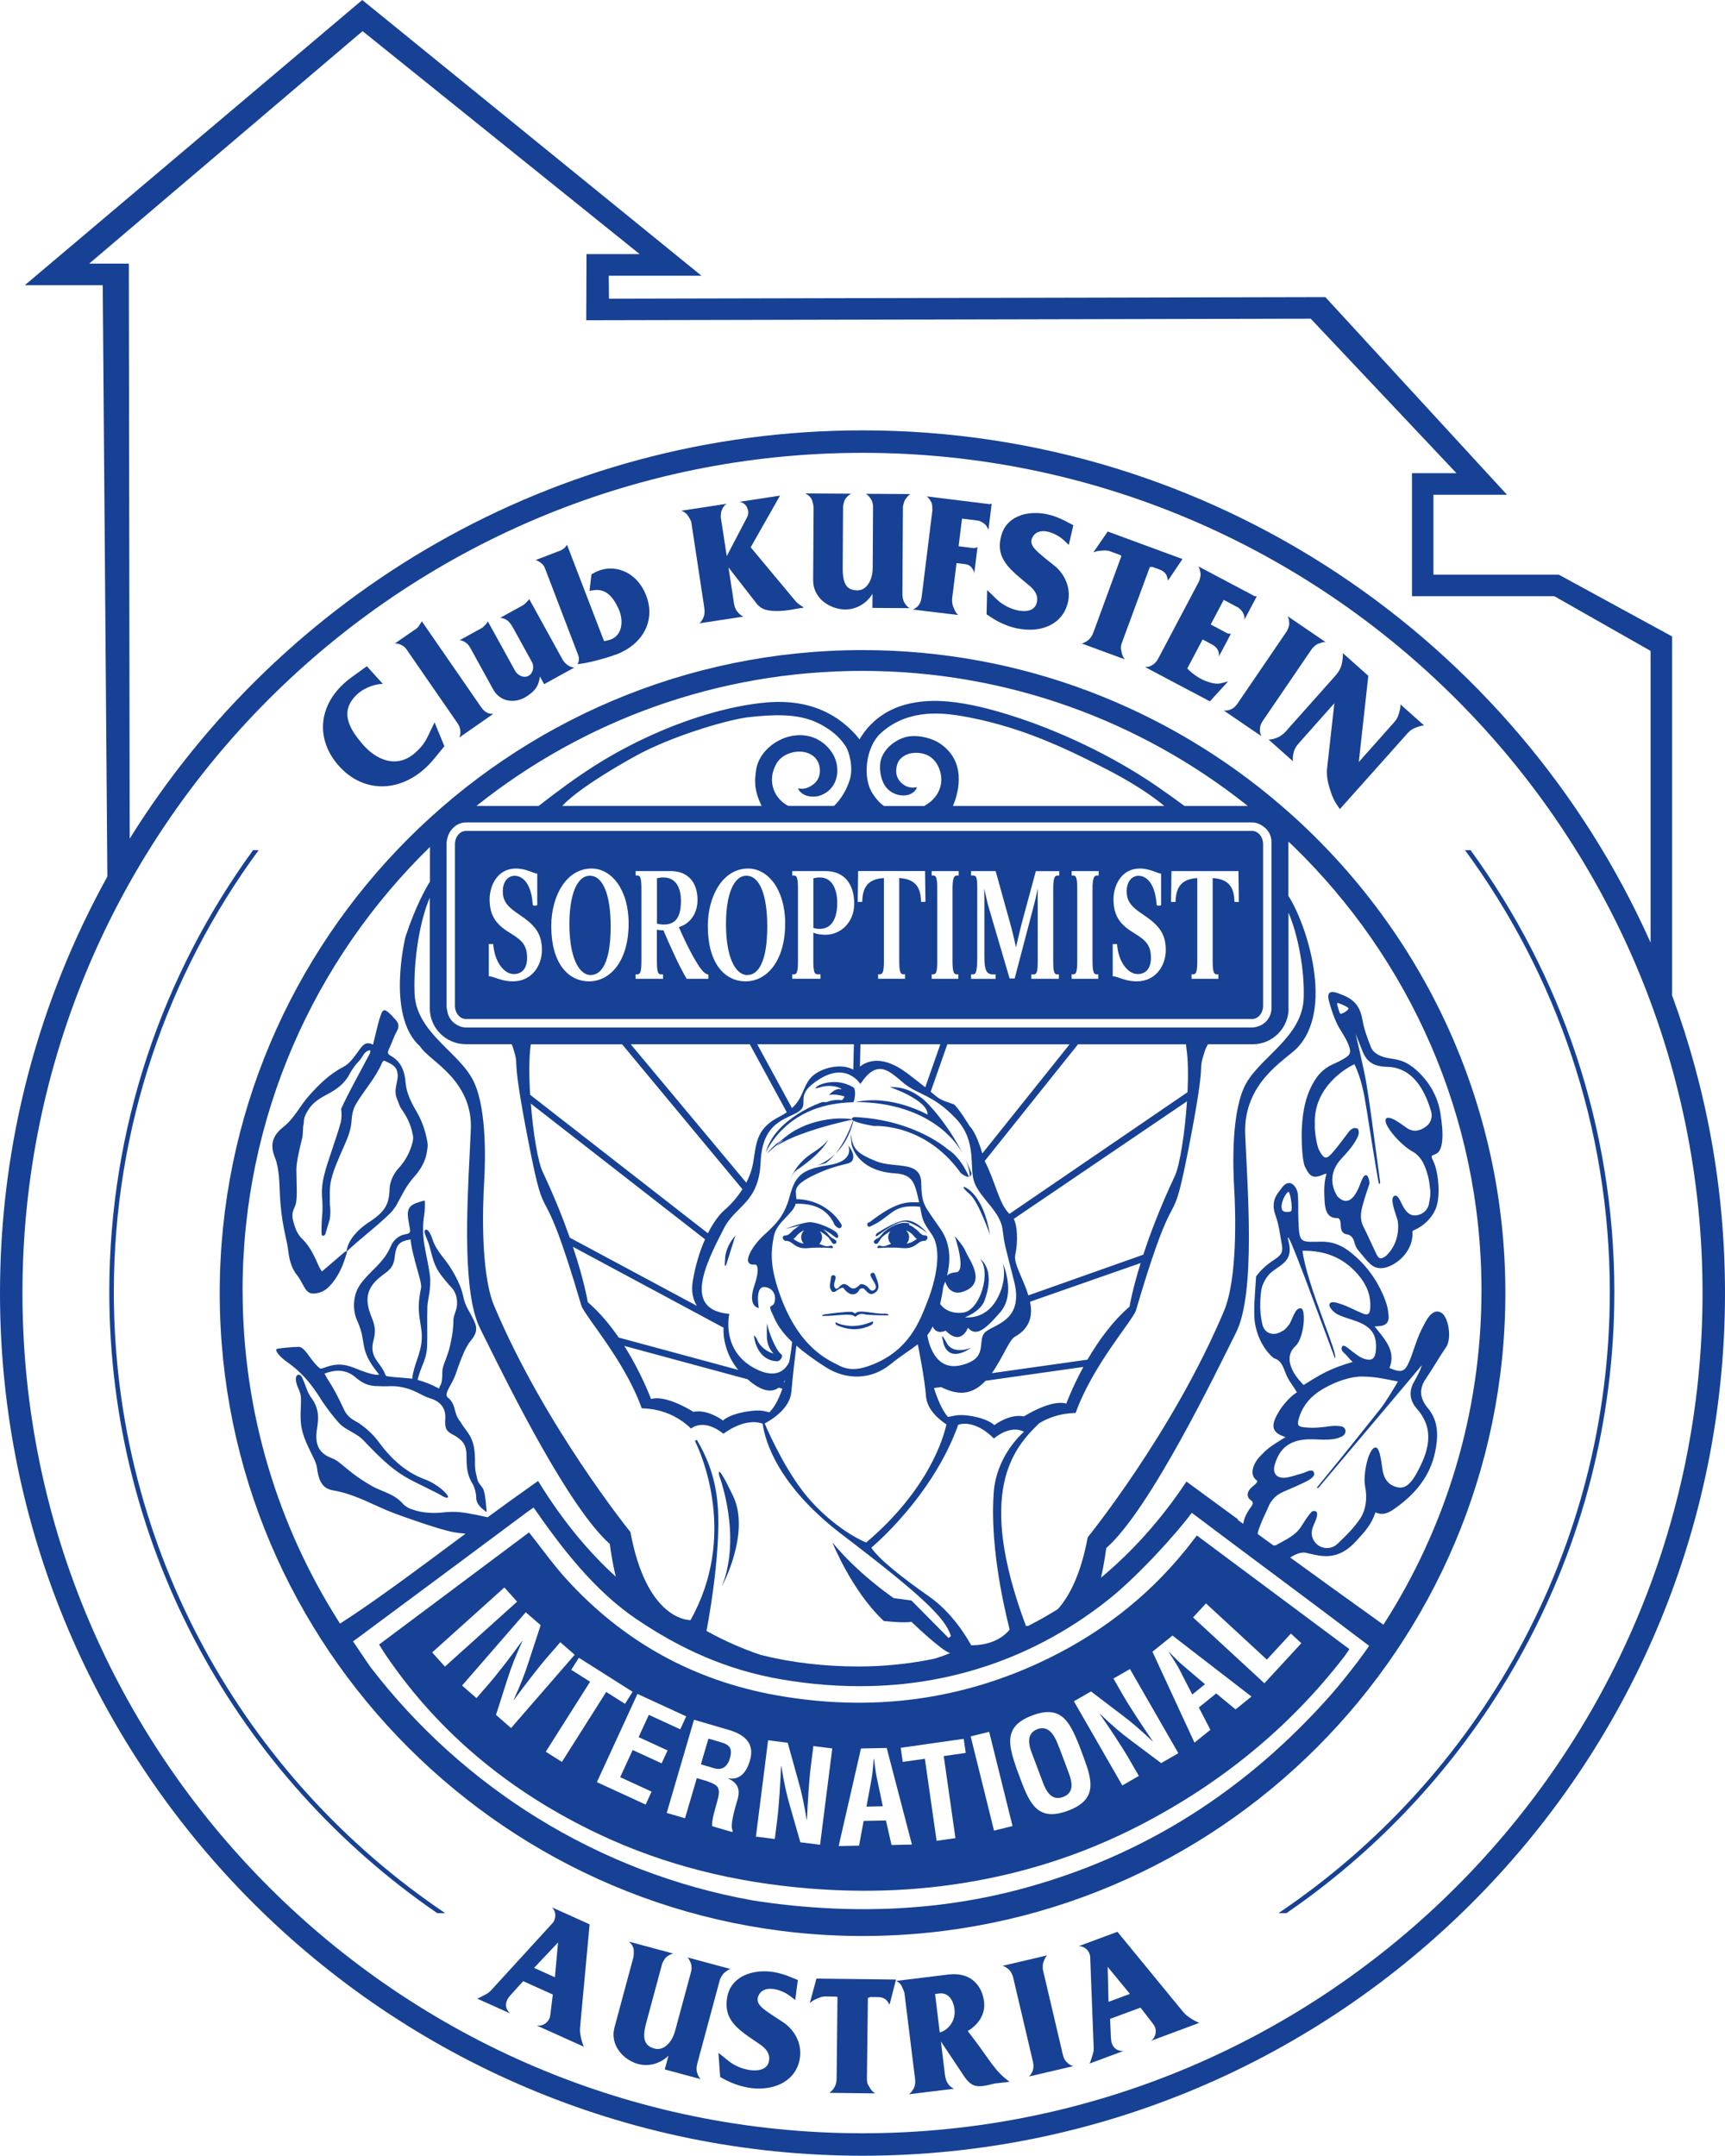 <?xml version="1.0" encoding="UTF-8"?><svg id="Ebene_2" xmlns="http://www.w3.org/2000/svg" viewBox="0 0 384.14 479.96"><defs><style>.cls-1{fill:#164194;}</style></defs><g id="Layer_1"><g><g><path class="cls-1" d="M98.97,166.13l-2.4,2.93c-6.17,7.43-15.45,8.18-21.43,1.09-5.04-6-4.28-13.97,3.19-19.39l3.36-2.43,3.58,3.95c-1.22-.06-3.82,.58-5.66,2.24-4.46,4.04-1.34,8.24,1.06,11.08,3.02,3.59,7.65,5.62,11.72,2.06,1.55-1.37,2.3-2.41,3.16-4.29l1.22-2.54,2.19,5.31Z"/><path class="cls-1" d="M102.27,164.21c.26-.63,.33-1.09,.21-1.77-.1-.7-.39-1.12-.79-1.7l-11.19-16.2c-.3-.44-.6-.64-1.05-.9-.52-.25-.92-.38-1.5-.39l4.79-3.31c.37-.25,.51-.55,.74-.88,.19-.29,.3-.45,.46-.73l12.89,18.66c.25,.36,.82,1.3,1.61,1.66,.5,.27,.86,.3,1.4,.29l-7.57,5.27Z"/><path class="cls-1" d="M121.18,152.34l-.95-1.73c-.26,2.17-1.1,3.28-3.13,4.55-2.42,1.48-5.69,1.22-7.29-1.69l-5.01-9.1c-.34-.62-.62-1-1.19-1.37-.45-.29-.77-.42-1.27-.45l5.05-2.78c.11-.06,.41-.38,.69-.65,.26-.26,.38-.44,.56-.77l6.08,11.03c.49,.88,1.73,1.61,2.79,1.18,1.15-.48,1.56-2.05,.93-3.19l-4.22-7.66c-.21-.38-.71-1.22-1.4-1.68-.49-.3-.85-.41-1.43-.48l5.05-2.78c.36-.2,.55-.46,.86-.74,.23-.24,.36-.39,.55-.65l7.46,13.53c.06,.12,.48,.73,.94,1.05,.53,.43,.94,.59,1.64,.67l-6.72,3.7Z"/><path class="cls-1" d="M136.95,145.8c-2.63,.97-6.23,1.79-7.08,1.9l-1.3,.17c.2-.29,.33-.56,.33-.92,.06-.38,0-.69-.12-1.03l-7.46-19.5c-.22-.56-.52-.81-.96-1.17-.38-.28-.63-.4-1.07-.56l5.41-2.08c.42-.16,.66-.33,1-.6,.25-.24,.38-.43,.57-.72l8.25,21.46,.88-.19c3.24-.71,3.56-4.31,2.37-6.97-1.28-2.81-2.92-4.58-5.56-4.18l-.93,.14,.43-3.68,.68-.37c4.09-2.22,9.4-.38,11.49,5.06,2.18,5.59-.69,11-6.91,13.25Z"/><path class="cls-1" d="M177.2,135.57c-.63,.1-4.17,.91-6.77,.16-.81-.22-1.55-.85-1.83-1.21l-6.37-8.18,1.08,7.05c.17,1.13,.2,1.9,.88,2.78,.44,.54,.77,.83,1.36,1.11l-9.82,1.5c.26-.21,.36-.36,.57-.66,.6-.91,.7-1.73,.53-2.86l-2.89-19.05c-.01-.1-.54-1.24-.97-1.68-.39-.42-.7-.6-1.25-.82l10.07-1.54c-.52,.38-.76,.73-1.02,1.31-.27,.52-.27,1.6-.25,1.73l1.32,8.61,4.53-8.66c.32-.63,.36-1.24,.09-1.91-.29-.87-.92-1.38-1.81-1.52l9.06-1.39-6.54,11.51,10.02,12.02c.35,.39,.6,.55,.97,.83,.35,.22,.54,.36,.86,.58l-1.83,.28Z"/><path class="cls-1" d="M194.28,135.35l.02-3.15c-1.48,2.44-4.29,3.96-7.37,3.37-3.18-.59-5.87-2.98-5.85-6.4l.1-16.22c0-.17-.21-1.51-.56-2.01-.38-.54-.73-.81-1.33-1.08l10.25,.06c-.54,.3-.86,.6-1.25,1.1-.35,.47-.55,1.61-.55,1.71l-.08,13.67c-.02,3.62,.89,4.96,3.12,5.04,2.29,.11,3.55-2.43,3.56-4.97l.08-13.74c0-.3-.12-1.14-.47-1.61-.35-.5-.6-.84-1.11-1.18l9.87,.06c-.48,.33-.74,.7-1.09,1.17-.35,.5-.55,1.61-.55,1.71l-.11,18.56c0,1.17-.04,2.01,.56,2.92,.32,.47,.57,.74,1.04,1.04l-8.28-.05Z"/><path class="cls-1" d="M219.36,116.75c-.49-.47-1.28-.8-1.5-.83l-3.63-.45-.76,6.15,3.41,.42c.13,.02,.26-.04,.4-.09,.13-.02,.26-.07,.4-.12l-.73,5.88c-.03-.51-.19-.77-.46-1.17-.4-.62-.98-.86-1.52-.93l-1.96-.24-.93,7.48c-.14,1.1-.03,1.82,.42,2.79,.25,.57,.44,.86,.87,1.29l-10.11-1.22c.31-.13,.51-.24,.79-.44,.82-.64,1.07-1.42,1.21-2.48l2.36-19.05c.02-.13,.05-1.44-.24-1.95-.29-.54-.53-.88-1.03-1.27l13.55,1.67c.22,.03,.34,.08,.57,.04,.1-.02,.2-.04,.37-.12l-.73,5.88c-.2-.5-.37-.86-.74-1.24Z"/><path class="cls-1" d="M226.3,139.87c-1.89-.43-3.89-1.27-5.81-2.57l-.79-.53,.13-5.4,2.19,2.12c1.2,1.17,3.13,2.16,4.89,2.46,1.91,.34,3.61-.1,3.99-1.87,.37-1.6-.57-2.78-1.78-3.78l-2.19-1.84c-3.64-3.07-4.96-5.44-3.96-9.19,1.08-4.15,5.45-5.69,10.05-4.81,1.31,.27,2.61,.74,3.9,1.38l2.1,1.1-1.01,4.38-1.21-1.14c-.59-.55-1.84-1.35-3.13-1.72-1.38-.39-2.77-.29-3.61,.92-1.2,1.82,.53,3.11,2.69,4.92l2.09,1.68c2.13,1.69,3.67,4.76,3.02,7.91-1.03,5.06-6,7.22-11.56,5.97Z"/><path class="cls-1" d="M260.09,129.28c-.04-.44-.22-.87-.29-1.14-.22-.51-.8-1.05-1.46-1.29l-1.7-.63-.59,.03-6.05,16.41c-.43,1.16-.5,1.35-.23,2.56,.13,.66,.3,1.04,.71,1.58l-9.56-3.52c.35-.12,.56-.22,.89-.39,.88-.53,1.35-1.18,1.72-2.19l6.2-16.92-.26-.2-2.42-.89c-.3-.11-1.08-.19-1.8-.09-.69,.03-1.1,.13-1.77,.38l3.2-4.64,16.64,6.13-3.23,4.81Z"/><path class="cls-1" d="M269.42,156.15l-14.46-7.65c.43,0,.68,.02,1.08-.15,1-.38,1.51-1.02,2-1.94l8.97-16.97c.05-.09,.39-1.08,.35-1.67-.1-.62-.17-1.11-.46-1.65l12.07,6.39c.17,.09,.29,.19,.49,.22,.16,.04,.26,.06,.42,.03l-2.76,5.21c.05-.58-.02-.92-.25-1.42-.29-.61-.96-1.19-1.15-1.29l-3.21-1.7-2.9,5.48,3.09,1.64c.31,.16,.52,.31,.88,.39,.17,.02,.34,.03,.52,.05l-2.69,5.09c.1-.59,.03-1.01-.24-1.53-.29-.61-1.02-1.07-1.22-1.17l-2.14-1.13-3.4,6.43c.72,.88,2.42,2.15,3.91,2.75,2.73,1.03,3.21,.67,5.19,.13l-4.09,4.47Z"/><path class="cls-1" d="M272.5,158.18c.36,.04,.59,.04,.95-.04,1.02-.2,1.65-.78,2.25-1.67l10.85-15.92c.06-.08,.56-1.04,.55-1.65-.01-.66-.04-1.08-.35-1.7l8.44,5.75c-.64-.03-1.05,.18-1.65,.38-.57,.22-1.29,.99-1.35,1.07l-10.38,15.22c-.62,.91-1.19,1.58-1.23,2.65-.04,.62,.05,1.05,.31,1.63l-8.42-5.74Z"/><path class="cls-1" d="M315.23,162.02c-.8,.32-1.25,.64-1.83,1.29l-15.02,16.83c-.94-1.29-1.46-2.15-1.97-3.68-.92-2.61-1.01-4.18-.87-5.49l1.61-14.4-7.86,8.84c-.74,.83-1.11,1.48-1.3,2.56-.12,.57-.11,.94-.07,1.51l-5.42-4.82c.58-.03,.92-.08,1.47-.26,.91-.31,1.68-.79,2.42-1.62l10.72-12.04c.8-.9,1.27-1.52,1.62-2.64,.29-1,.36-2.42,.3-2.69l5.68,5.06-2.12,19.19,7.95-8.94c.56-.63,.75-1.13,1-1.89,.18-.73,.37-1.28,.33-2l5.25,4.68c-.69,.06-1.24,.24-1.9,.51Z"/></g><g><path class="cls-1" d="M119.6,450.98c.56,.07,1.34-.02,2.01-.6,.68-.58,.9-1.21,.98-2.09l.51-4.22-6.59-2.97-2.84,3.13c-.58,.66-.97,1.29-.99,2.13-.03,.91,.52,1.56,.94,1.93l-7.37-3.32c.49-.15,.78-.35,1.24-.58,.68-.35,1.2-.56,1.77-1.15l13.71-14.99c.23-.27,.37-.42,.47-.74,.47-1.04,.16-2.21-.53-2.85l8.39,3.78-2.13,23c-.07,.85,.04,1.38,.2,2.19s.33,1.29,.64,2.06l-10.42-4.69Zm4.68-18.51l-5.35,5.67,4.64,2.09,.71-7.77Z"/><path class="cls-1" d="M148.04,460.74l.82-3.04c-2.05,1.98-5.16,2.74-7.99,1.38-2.93-1.38-4.92-4.38-4.03-7.68l4.22-15.65c.04-.16,.18-1.51-.03-2.09-.23-.62-.5-.97-1.01-1.38l9.9,2.67c-.6,.15-.99,.36-1.49,.74-.46,.36-.94,1.41-.97,1.51l-3.56,13.2c-.94,3.49-.4,5.03,1.73,5.67,2.19,.69,4.05-1.44,4.71-3.9l3.58-13.26c.08-.29,.17-1.13-.04-1.68-.21-.58-.37-.97-.77-1.42l9.53,2.57c-.55,.2-.89,.49-1.35,.85-.47,.39-.94,1.41-.97,1.51l-4.83,17.92c-.31,1.13-.55,1.93-.21,2.96,.19,.54,.36,.86,.74,1.28l-7.99-2.15Z"/><path class="cls-1" d="M167.25,464.89c-1.93-.25-3.99-.89-6.03-1.99l-.84-.45-.39-5.39,2.39,1.9c1.31,1.05,3.32,1.85,5.1,1.98,1.94,.15,3.59-.45,3.79-2.25,.21-1.63-.84-2.71-2.14-3.59l-2.36-1.62c-3.92-2.7-5.46-4.93-4.84-8.76,.68-4.24,4.88-6.19,9.54-5.76,1.33,.14,2.67,.48,4.01,.99l2.19,.89-.58,4.45-1.31-1.01c-.64-.49-1.97-1.17-3.29-1.4-1.41-.25-2.79-.02-3.5,1.27-1.02,1.93,.83,3.05,3.16,4.63l2.25,1.47c2.28,1.48,4.12,4.38,3.77,7.58-.53,5.13-5.27,7.76-10.93,7.07Z"/><path class="cls-1" d="M198.09,446.34c-.19-.4-.5-.74-.66-.98-.38-.41-1.11-.72-1.81-.72l-1.81-.02-.54,.23-.21,17.49c-.01,1.24-.02,1.44,.64,2.49,.34,.57,.63,.88,1.19,1.25l-10.18-.12c.29-.23,.45-.4,.71-.66,.65-.8,.88-1.56,.89-2.64l.19-18.03-.32-.1-2.58-.03c-.32,0-1.08,.19-1.72,.52-.64,.26-.99,.49-1.54,.95l1.47-5.44,17.72,.21-1.44,5.61Z"/><path class="cls-1" d="M221.88,463.82c-1.17,.14-3.39,1.09-5.04,.45-1.25-.49-2.21-2.09-2.45-2.47l-4.86-7.27,.79,6.49c.13,1.1,.17,1.9,.72,2.78,.37,.63,.75,.92,1.37,1.25l-9.98,1.22c.23-.23,.41-.35,.6-.61,.7-.86,.88-1.73,.74-2.86l-2.37-19.15c-.01-.1-.54-1.52-.95-1.98-.29-.3-.5-.44-.88-.63l11.59-1.42c5.18-.63,7.6,2.62,8,6.18,.39,4-3.23,6.13-3.38,6.22l-.27,.17,.73,.96c2.89,3.76,3.73,5.32,5.68,7.68,.97,1.13,1.72,1.78,2.89,2.68l-2.94,.33Zm-12.67-19.99l-.98,.12,1.04,8.55c1.53-.32,3.54-2.25,3.31-4.93-.21-2.27-1.41-3.98-3.37-3.74Z"/><path class="cls-1" d="M229.08,462.36c.27-.23,.43-.41,.61-.73,.54-.88,.54-1.74,.29-2.79l-4.4-18.75c-.02-.1-.39-1.11-.85-1.52-.49-.44-.82-.7-1.48-.89l9.94-2.33c-.45,.45-.58,.89-.83,1.47-.23,.57-.14,1.62-.12,1.71l4.21,17.93c.25,1.08,.36,1.95,1.12,2.69,.43,.45,.81,.67,1.41,.87l-9.91,2.32Z"/><path class="cls-1" d="M256.35,454.36c.45-.35,.93-.95,1.01-1.84s-.22-1.49-.78-2.18l-2.6-3.36-6.77,2.51,.18,4.22c.05,.87,.22,1.6,.79,2.21,.62,.66,1.46,.74,2.03,.71l-7.58,2.81c.24-.45,.32-.8,.47-1.28,.24-.73,.46-1.24,.46-2.06l-.78-20.29c-.03-.35-.04-.56-.18-.86-.4-1.07-1.44-1.68-2.38-1.65l8.62-3.2,14.65,17.86c.55,.65,1,.95,1.68,1.41,.68,.46,1.14,.69,1.9,1.01l-10.71,3.98Zm-9.68-16.45l.18,7.79,4.77-1.77-4.95-6.02Z"/></g><path class="cls-1" d="M25.35,287.67c0-36.78,11.99-70.8,32.25-98.39h-1.24c-20.12,27.65-32.02,61.66-32.02,98.39,0,57.35,28.97,108.06,73.04,138.29h1.77c-44.48-29.94-73.8-80.75-73.8-138.29Z"/><path class="cls-1" d="M359.5,287.67c0-36.74-11.89-70.74-32.02-98.39h-1.24c20.26,27.59,32.25,61.62,32.25,98.39,0,57.53-29.32,108.35-73.8,138.29h1.77c44.07-30.22,73.04-80.93,73.04-138.29Z"/><g><path class="cls-1" d="M372.36,221.64v-79.94l-25.24-13.76h-27.91v-17.79h16.38l-40.45-44-159.53,.35-.05-5.11h20.65L80.67,0,5.52,63.5H22.88l1.03,131.66C8.69,222.67,0,254.28,0,287.89c0,105.91,86.16,192.07,192.07,192.07s192.07-86.16,192.07-192.07c0-23.27-4.16-45.59-11.78-66.25ZM28.68,58.7h-8.83L80.74,6.93l61.71,49.65h-11.84l-.06,14.72,161.33-.35,32.46,34.4h-9.91v27.39h31.7l21.44,12.18v64.95c-29.97-67.14-97.35-114.05-175.49-114.05-68.81,0-129.27,36.38-163.2,90.91l-.19-128.02ZM192.07,474.96c-103.15,0-187.07-83.92-187.07-187.07S88.92,100.82,192.07,100.82s187.07,83.92,187.07,187.07-83.92,187.07-187.07,187.07Z"/><path class="cls-1" d="M235.87,389.11c-.61-1.62-1.87-5.24-4.82-4.13-3.12,1.17-1.54,4.61-.95,6.18l2.11,5.61c.63,1.67,1.79,4.34,4.52,3.32,2.84-1.07,1.83-3.86,1.1-5.8l-1.94-5.18Z"/><path class="cls-1" d="M233.46,369.24c-19.19,9.39-39.43,11.94-60.42,8.23-18.57-3.28-34.25-11.97-46.91-25.89-2.96-3.25-5.51-6.87-8.32-10.4-11,8.22-22.14,16.56-33.39,24.97,.56,.88,1,1.61,1.47,2.31,12.04,17.72,28.12,30.73,47.43,39.88,14.84,7.03,30.55,10.8,46.91,12.12,10.44,.84,20.84,.66,31.2-.76,15.03-2.05,29.33-6.51,42.79-13.51,17.71-9.21,32.86-21.49,45.07-37.28,.42-.54,.78-1.12,1.21-1.74-11.42-8.51-22.69-16.9-33.98-25.31-.35,.46-.56,.73-.77,1.01-8.63,11.37-19.49,20.11-32.29,26.37Zm-137.22-1.34l16.08-14.46,2.84,3.16-16.08,14.46-2.84-3.16Zm14.21,13.92l2.55-7.98c.83-2.67,1.87-5.25,3.34-8.47l-.05-.04c-1.06,1.45-2.36,3.22-3.7,4.96-1.33,1.71-2.67,3.4-3.81,4.71l-2.67,3.07-3.21-2.79,14.18-16.32,3.32,2.88-2.66,8.11c-.82,2.61-1.81,5.14-3.34,8.48l.05,.04c1.17-1.58,2.44-3.27,3.71-4.91,1.27-1.65,2.56-3.27,3.83-4.73l2.78-3.2,3.21,2.79-14.17,16.32-3.34-2.91Zm11.09,8.19l9.87-15.58-4.2-2.66,1.7-2.68,11.97,7.58-1.7,2.68-4.18-2.65-9.87,15.58-3.59-2.27Zm23.56,8.89l-1.32,2.88-10.86-5,9.04-19.64,10.86,5-1.33,2.88-7-3.22-2.28,4.95,6.45,2.97-1.32,2.88-6.45-2.97-2.78,6.05,7,3.22Zm21.92-6.98c-.66,2.27-1.97,4.47-4.81,4.03l-.02,.06c2.33,1.01,2.63,2.69,2.04,4.69-.25,.86-1.86,5.92-1.05,6.81l-.11,.39-4.49-1.31c-.11-1.47,.73-3.99,1.1-5.39,.34-1.28,.88-3.01-.4-3.81-1.02-.63-2.22-.95-3.38-1.29l-.73-.21-2.62,8.94-4.08-1.19,6.08-20.75,7.72,2.26c3.52,1.03,5.86,2.98,4.74,6.8Zm15.6,18.81l-4.39-.56-2.31-8.05c-.79-2.69-1.36-5.4-1.93-8.91h-.06c-.08,1.79-.17,3.98-.33,6.17-.15,2.16-.33,4.32-.55,6.03l-.51,4.03-4.21-.53,2.72-21.45,4.36,.55,2.29,8.23c.77,2.62,1.35,5.28,1.93,8.91h.06c.1-1.96,.21-4.06,.35-6.14,.14-2.07,.31-4.15,.56-6.06l.53-4.2,4.21,.53-2.72,21.45Zm15.91,.04l-1.24-5.45-4.97,.1-1.01,5.5-4.55,.1,4.97-21.73,5.73-.12,5.62,21.51-4.55,.1Zm14.25-1.52l-4.21,.6-2.61-18.27-4.93,.7-.45-3.14,14.03-2,.45,3.14-4.9,.7,2.61,18.27Zm8.58-1.67l-5.2-20.98,4.12-1.02,5.2,20.98-4.12,1.02Zm16.47-4.44c-6.53,2.46-8.44-1.32-10.46-6.72l-1.08-2.89c-1.76-5.22-2.78-9.21,3.59-11.6,6.36-2.39,8.23,1.28,10.33,6.37l1.08,2.89c2.02,5.4,3.08,9.5-3.45,11.95Zm20.74-10.6l-6.7-5.02c-2.25-1.66-4.35-3.48-6.91-5.93l-.05,.03c1.02,1.47,2.27,3.28,3.47,5.12,1.18,1.81,2.34,3.64,3.2,5.14l2.03,3.52-3.68,2.12-10.78-18.74,3.81-2.19,6.79,5.17c2.2,1.63,4.26,3.4,6.91,5.93l.05-.03c-1.11-1.62-2.29-3.37-3.43-5.11-1.14-1.74-2.25-3.49-3.22-5.16l-2.11-3.67,3.68-2.12,10.78,18.74-3.84,2.21Zm9.99-35.55l13.56,12.51,5.35-5.8,2.33,2.15-8.23,8.92-15.89-14.66,2.88-3.12Zm10.13,20.74l-3.54,2.86-4.31-3.56-3.87,3.13,2.57,4.97-3.54,2.86-9.36-20.24,4.46-3.6,17.6,13.58Z"/><path class="cls-1" d="M194.81,393.05c-.04-.49-.11-.98-.18-1.44h-.06c-.05,.46-.1,.95-.12,1.45-.1,1.01-.17,1.99-.36,3.01l-1.14,6.17,3.64-.08-1.28-6.11c-.23-1-.35-1.98-.49-2.99Z"/><path class="cls-1" d="M160.79,387.98l-3.03-.89-1.68,5.73,3.2,.94c1.36,.31,2.66-.21,3.26-2.29,.68-2.32-.23-3.01-1.76-3.49Z"/><path class="cls-1" d="M261.09,369.09c.54,.86,1.08,1.68,1.55,2.6l2.87,5.58,2.83-2.29-4.76-4.05c-.8-.65-1.49-1.36-2.21-2.07-.33-.36-.69-.71-1.02-1.03l-.05,.04c.24,.4,.5,.82,.79,1.22Z"/><path class="cls-1" d="M195.53,275.04c.87-.65,4-3.04,5.88-3.04s5.07,2.54,5.07,2.54c0,0-2.45-3.04-4.93-2.82-2.47,.22-6.39,2.97-6.39,2.97,0,0-.51,1.02,.36,.36Z"/><path class="cls-1" d="M160.77,353.18s6.43-11.87,2.47-20.14c-3.96-8.27-3.08-4.49-3.08-4.49,0,0,5.09,13.28,.61,24.63Z"/><path class="cls-1" d="M193.96,294.35c-2.86,1.17-5.34,1.07-7.42,.27-.51-.44-.72-.02-.21,.42,3.18,1.38,5.46,1.01,7.68,0,.69-.52,.52-1.04-.05-.69Z"/><path class="cls-1" d="M197.06,292.48c-2.62,.11-5.78-1.06-6.6-.04-.19,0-.26-.3-.9-.37-1.73,0-4.3,.32-5.56,.52-.68,0-1.31,.4-.64,.4,3.36,0,6.04-.77,7.1,.19,.64-.48,1.15-.84,2.03-.57,.43,.14,2.7,.25,5.08,.25,.68,0,.16-.39-.52-.39Z"/><path class="cls-1" d="M185.97,286.78c-.54-.69,.03-1.41,.11-2.33,.06-.67-.95-.76-1.01-.08-.1,1.2-.59,2.15,.11,3.05,.7,.85,1.48-.8,2.62-.7,1.31,1.88,2.88,1.93,3.67,.27,.46-.15,.73-.29,1.08,.08,.97,1.02,1.38,1.43,2.46,.62,1.23-.93,.33-2.59-.18-3.98-.24-.63-1.19-.28-.95,.35,.37,1,1.77,2.42,.89,3.08-.69,.52-.94,.04-1.56-.61-.35-.37-1.36-.86-1.72-.5-1.93,1.96-2.22-.03-3.49-.14-.89-.08-1.48,1.56-2.02,.9Z"/><path class="cls-1" d="M195.59,276.64c.85-1.35,.75-1.14,1.66-1.85,.36-.29,.71-.5,1.05-.67-.31,.37-.51,.83-.51,1.34,0,.57,.24,1.08,.63,1.47-.8,.28-1.43,.75-2.35,.44-.65-.22-.87,.45-.56,.5,.39,.06,.52-.16,3.82-.1,1.51,.03,2.48,.39,3.87-.18,1.08-.44,1.52-1.34,2.7-1.34,.22,0,.36-.11,.44-.25,.36-.25,.27-.95-.29-.93-1,.02-1.56-1.08-1.99-1.33-.62-.36-.49-.53-1.45-.94-.69-.29,.69-.37-.83-.52-1.75-.17-3.8,.99-5.07,2.16-1.47,1.83-1.02,.83-2.07,1.82-.25,.64,.59,.96,.95,.38Zm6.97-2.3c1.08,.74,.88,1.04,1.63,1.49-.41,.27-.83,.59-1.38,.81-.33,.14-.64,.2-.93,.23,.35-.38,.57-.87,.57-1.41,0-.6-.26-1.14-.68-1.53,.29,.09,.49,.21,.79,.41Z"/><path class="cls-1" d="M185.35,277.88c.31-.05,.09-.72-.56-.5-.92,.3-1.55-.16-2.35-.44,.39-.39,.63-.9,.63-1.47,0-.51-.2-.97-.51-1.34,.35,.17,.69,.38,1.05,.67,.91,.72,.81,.5,1.66,1.85,.36,.58,1.21,.26,.95-.38-1.06-1-.61,0-2.07-1.82-.3-.27-.58-.54-.86-.8,.79,.42,1.68,.98,2.66,1.76,.73,.58,.95-.14,.44-.87-.51-.73-4.56-2.68-6.52-2.39-1.96,.29-5.01,1.45-5.01,1.45l3.34-.76c-.89,.39-.78,.56-1.39,.91-.43,.25-.99,1.35-1.99,1.33-.56-.01-.66,.68-.29,.93,.08,.14,.22,.25,.44,.25,1.18,0,1.62,.9,2.7,1.34,1.39,.57,2.35,.21,3.87,.18,3.29-.06,3.43,.16,3.82,.1Zm-6.37-1.01c-.29-.03-.6-.09-.93-.23-.55-.23-.97-.54-1.38-.81,.76-.45,.55-.75,1.63-1.49,.3-.21,.49-.32,.79-.41-.42,.39-.68,.93-.68,1.53,0,.54,.22,1.03,.57,1.41Z"/><path class="cls-1" d="M180.91,247.11c.15-.06,.32-.11,.47-.16,2.39-.89,5.26-1.47,8.67-1.54,.45-1.04,.52-2.99,0-3.3-5.26-3.16-10.59,1.03-7.49,0,3.1-1.03,5.68,.65,4.52,.39-1.16-.26-2.45,1.29-2.45,1.29,1.29-.26,2.71,.13,3.23,.26,.52,.13-.39,.9-.39,.9-1.27-.17-2.43,.05-3.42,.43h-.97s-10.39,3.44-12.55,11.19c1.2-2.37,4.12-6.95,10.39-9.45Z"/><path class="cls-1" d="M184.55,253.51c-.2,.39-.96,1.5-3.81,3.32-3.62,2.32-4.78,5.81-4.78,5.81,1.03-2.45,1.29-1.68,4.65-4.52,2.82-2.38,3.72-4.11,3.94-4.62Z"/><path class="cls-1" d="M173.12,303.08c.54,0,1.12-.87,1.03-1.26-.02-.11-.08-.23-.2-.32-1.23-.91-2.86-5.15-3.09-6.71-.1-.68-.15,2.77-.05,3.45,.2,1.34,.67,2.3,1.46,3.14-1.4-.41-2.72-1.34-3.49-2.7-.16-.67-1.03-1.78-.86-1.11,.53,3.71,2.77,5.51,5.22,5.51Z"/><path class="cls-1" d="M161.47,280.33s-.28,2.4,.28,1.18l2.02-6.43c-2.4,2.73-2.3,5.25-2.3,5.25Z"/><path class="cls-1" d="M216.34,261.22c-.51-1.35-1.09-2.65-1.7-3.89,.81,1.59,1.25,3.17,1.34,4.64,.19-.11,.33-.33,.36-.75Z"/><path class="cls-1" d="M190.7,245.39c.16,0,.31-.02,.47-.01,12.34,.18,20.15,5.83,23.28,11.59-3.32-6.57-7.72-11.4-9.16-12.47-1.74-1.29-3.88-2.58-7.11-2.46,0,0,8.57,2.91,8.38,6.14,0,0-8.01-4.6-16-2.8,0,0,.05,0,.14,.01Z"/><path class="cls-1" d="M215.95,265.87c2,1.74,4.52,9.11,4.52,9.11-1.55-9.43-5.75-10.72-5.75-10.72,0,0-.78-.13,1.23,1.61Z"/><path class="cls-1" d="M210.78,298.94c-1.55-2.91-.78-.39-.78-.39,0,0,.58,5.36,6.33,1.49,0,0-4.01,1.81-5.56-1.1Z"/><path class="cls-1" d="M211.42,256.19s-7.28-6.88-21.23-7.49h0c-.4,.16-.53,.32-.51,.48-3.92-.51-7.41,.31-9.84,1.2-.16,.07-.34,.12-.5,.19-.02,0-.04,.02-.06,.03-1.18,.5-2.27,1.03-3.2,1.67-.69,.47-1.95,1.46-2.67,2.08-.15,.09-.33,.18-.47,.27-.94,.83-1.66,1.6-2.16,2.19,.11-.12,.25-.24,.37-.36-.12,.12-.26,.24-.37,.36,0,0,0,0,0,.01l1.68-1.44,1.56-1.34c.16-.09,.29-.18,.47-.27l-1.72,1.48c1.37-.94,3.19-1.79,5.12-2.55,0,0,.02,0,.03,0,.15-.06,.29-.11,.44-.17,4.8-1.79,10.07-2.96,11.41-3.25,.04,.06,.11,.12,.2,.18-.77,2.18-2.06,5.13-3.93,7.43,1.58-1.53,3.18-3.88,4.01-7.39,1.1,.66,4.59,1.2,4.59,1.2,0,0,11.28-.8,19.34,10.5,0,0,1.11,.91,1.82,.82-1.97-4.43-4.33-5.85-4.33-5.85Z"/><path class="cls-1" d="M183.86,258.98c.78-.58,1.49-1.29,2.13-2.08-2.18,2.11-4.32,2.7-4.32,2.7l2.19-.63Z"/><path class="cls-1" d="M314.41,237.46c-1.71-1.32-3.29-1.58-5.25-1.88-1.44-.22-3.32-.97-3.89-2.48-.81-2.14-1.47-3.76-1.86-6.02-.47-2.72-1.62-4.45-4.45-5.56-.92-.36-3.78-1.78-3.06,1.17,.31,1.27,1.21,4.28,2.36,6.22,.82,1.38,1.74,2.69,2.24,4.27,.35,1.11,.12,1.68-.85,2.3-1.07,.69-2.08,1.13-3.23,1.67-1.25,.59-2.5,1.71-3.27,2.83-2.35,3.4-3.05,7.31-3.25,11.31-.09,1.75,0,6.96,.68,8.41,1.17,2.51,1.96,2.77,4.44,1.68,.08-.04,.18-.03,.38-.06-.6,1.96-.54,3.93-.44,5.91,.11,2.29,.66,4,2.78,3.96,1.02-.02,.76,1.78,.91,2.42,.16,.65,.53,1.12,1.42,1.24,.65,.09,1.31,.74,1.53,1.7,.14,.6,.42,1.31,.83,1.78,2.31,2.7,3.07,4.16,5.37,4.01,2.3-.15,6.45-2.89,6.75-7.25-.04-1.21-.05-1.03,.62-1.33,1.42-.62,4.15-2.58,4.87-5.66,.8-3.45-.07-7.89-.69-9.18-.75-1.73-.81-1.47,.4-2,2.42-1.05,1.15-7.98,1.09-8.49-.51-4.41-2.89-8.27-6.43-11Zm-15.88-11.75c-.19-.05-.38-.65-.54-1.3-.11-.43-.5-1.29,.09-1.07,.59,.22,2.27,.91,2.22,1.22-.07,.46-1.5,1.23-1.77,1.15Zm18.95,25.17c-1.53,1.09-2.91,1.13-4.18,.27-1.05-.71-2.02-1.53-3.21-2.04-.5-.21-1.12-.4-1.4-.08-.97,1.1,3.04,5.73,5.71,7.27,2.28,1.18,3.14,3.63,3.72,6.06,.19,.81,.24,1.65,.36,2.48,.17,1.02-.11,2.27-.29,3.28-.34,1.57-1.71,2.39-2.92,2.48-3.13,.23-3.27-5.04-4.78-4.33-1.15,.54,.45,4.27,.76,5.49,.17,.92,.54,4.83-2.54,7.81-1.17,.86-1.63,.84-2.23-.41-.96-2.02-1.86-4.07-2.87-6.07-1.06-2.11-.35-4.1,.23-6.11,.32-1.11,.72-2.19,1.08-3.29,.2-.52-.23-1.72-.45-1.93-.57-.41-.96,.37-1.33,1.24-.4,.94-2.12,6.66-5.31,3.36-1.87-2.98-1.35-5.97,.85-8.35,1.4-1.52,2.91-3.13,3.75-5.09,.22-.52,.2-1.04,0-1.56-.9-.55-1.62,.02-2.23,.84-1.09,1.44-2.08,2.82-3.26,4.2-1.58,1.85-2.05,1.78-3.19-.32-.59-1.09-1.09-4.94-.94-5.65-.47-8.56,7.44-12.91,8.82-13.48,1.5,3.14,2.14,6.49,2.67,9.89,.56,3.62,2.53,15.84,2.71,16.48,.21,.71,.34-.09,.34-.09,0,0-1.46-10.92-1.8-13.4-.4-2.95-.81-5.85-1.3-8.79-.47-2.84-2.36-10.85-2.36-10.85,0,0,1.17,2.94,1.42,3.6,1,2.72,2.68,3.67,5.57,3.73,3.28,.08,5.65,1.74,7.39,4.4,1.1,1.68,1.83,3.55,2.41,5.46,.37,1.22,.03,2.63-1.21,3.51Z"/><path class="cls-1" d="M64.12,278.02c.27,2.07,.6,4.14,2.02,5.87,.64,.78,1.07,1.74,1.58,2.63,.83,1.46,1.64,1.73,3.3,1.3,1.23-.32,2.09-1.1,2.85-2,1.77-2.09,2.72-4.59,3.44-7.19-.03,0-.06,0-.09,0,2.92-2.79,6.99-5.81,9.84-8.67,.3-.3,1.05-1.33,1.11-1.44,1.21-2.17,2.23-4.46,3.93-6.35,1.55-1.73,2.75-3.68,3.02-6.08,.16-.72,.17-1.44,0-2.15-.44-2.26-1.15-4.4-2.33-6.41-1.19-2.01-2.28-4.16-2.47-6.51-.21-2.57-1-4.67-3.33-5.97-.68-.38-.73-.75-.39-1.44,.64-1.31,1.06-2.74,1.77-4.01,.56-1,.45-1.76-.25-2.53-.53-.59-1.07-1.19-1.67-1.71-.75-.65-1.22-.64-1.61,.5-.77,2.21-1.18,4.49-1.78,6.74-1.71-.97-2.49,.41-3.24,1.42-1,1.35-1.93,2.79-3.45,3.57-2.99,1.54-5.29,3.84-7.51,6.31-2.02,2.24-3.3,5.07-5.72,6.98-2.47,1.95-3.08,3.97-1.9,6.88,.96,2.36,.99,5.92,1.07,7.79,.29,6.78,1.49,10.02,1.82,12.49Zm1.57-9.46c.65-1.41,.32-4.75,.31-8.18,0-1.77,.87-5.27,1.24-6.77,.33-.89,.11-2.68,.42-3.57-.08-1.09,.41-1.98,.95-2.88,.99-1.64,2.51-2.58,4.14-3.44,2.01-1.06,3.86-2.3,4.99-4.41,.6-1.11,1.34-2.21,2.23-3.1,.8-.81,1.06-2.21,2.46-2.39,.11,.59-.24,1.04-.49,1.52-1.97,3.77-4.21,7.68-5.98,11.55,.16,.91,.12,2.04-.06,2.95-.63,2.25-1.28,4.09-2.01,6.31-1.17,3.58-2.6,7.12-2.12,11.03,.06,1.53,.09,2.43-.06,3.83-.03,.3-.21,3.1-.06,4.01,.46,.31,.75-.07,.84-.38,.32-1.08,.64-2.16,.96-3.24,.15-1.11,.16-2.21,0-3.32,.04-1.58-.12-3.14,.17-4.74,.46-2.49,1.51-4.72,2.49-7.01,.93-2.19,2.04-4.29,2.18-6.79,.07-1.25,.3-2.58,1.01-3.77,1.83-3.07,4.3-5.73,5.73-9.05,.16-.36,.37-.68,.74-.49,1.15,.6,2.52,1.01,2.72,2.61,.44,1.55-1.03,3.67-.08,5.82,.35,.79,.5,1.56,.97,2.22,1.2,1.71,2.09,3.44,2.49,5.54,.18,.61,.16,1.21,.02,1.82-.58,2.35-1.64,4.25-3.26,6.01-.97,1.05-1.83,2.93-1.87,4.37-.11,3.64-1,5.19-4.95,7.73-1.97,1.37-4.29,3.57-4.65,6.25-.26,0-.44,.17-.63,.34-1.59,1.38-3.2,2.74-4.85,4.15-.24-.4-.47-.72-.63-1.07-1-2.24-1.95-4.47-3.8-6.24-.79-.76-1.34-1.83-1.7-3.01-.59-1.95-.61-2.56,.14-4.21Z"/><path class="cls-1" d="M71.29,311.29c.85,1.3,2.21,3.19,3.21,4.38,.6,.71,1.06,1.34,1.81,1.9,1.27,.96,3.45,1.86,4.51,2.99,7.81,8.27,9.13,8.09,16.76,11.99,.37,.19,1.86,1.23,2.18,.81,.28-.37-1.97-2.8-5.27-4.04-4.26-1.6-7.48-4.6-10.31-8.47-1.36-1.86-3.64-3.72-5.04-4.45-1.1-.57-1.96-1.37-2.48-2.46-2.83-6.01-2.9-5.33-4.4-8.11,1.88-.74,4.53-1.22,6.88,.8,2.4,2.06,3.95,1.96,5.79,2.01,1.8,.06,2.4-.16,4.14,.13,3.41,.57,4.42,1.85,6.75,2.57,2.42,.74,3.51,2.32,3.34,4.62-.18,2.39,.46,2.81,1.97,3.6,.62,.33,1.38,.91,1.79,1.37,.75,.85,.97,1.96,.97,3.34,0,2.24,.1,4.09,1.35,6.1,.39,.62,.82,2.15,.8,2.92-.04,1.61,1.21,2.56,2.34,3.38-.15-1.63-.22-3.35-.66-4.87-.21-.73-1.21-1.53-1.37-2.26-.33-1.46-.6-2.18-.57-3.67,.09-5.33-1.2-6.31-2.81-8.6-.14-.2-.23-.44-.38-.63-1.74-2.11-.83-3.42-2.6-5.28-1.53-.82,.56-2.77,1.46-5.35,.9-2.58,2.04-5.9,3.3-7.4,1.99-2.35,1.33-3.51,.38-5.43-.75-1.51-1.49-2.25-2-4.67-.63-2.99-2.75-6.43-4.32-8.38-.79-.98-2.02-2.6-2.54-4.32-.23-.75-.85-2.07-1.35-2.03-.6,.04-.32,.83-.2,1.19,.21,.61,.64,1.5,.82,2.12,.85,2.95,1,4.71,2.92,7.12,.38,.47,1.49,1.86,1.95,2.3,1.47,1.43,1.59,3.74,1.17,5.06-.19,.61-.6,1.69-.6,2.32,0,1.56-.23,3.27-.55,4.76-.37,1.72-.45,2.04-1.06,3.72-.3,.83-.86,2.09-.86,2.99,0,3.36-.52,2.75-.73,3.8-2.08-1.11-3.16-1.46-4.79-1.94,.09-.44,.24-.84,.35-1.22,.55-1.87,1.67-3.61,1.77-6.13,.12-3-.05-5.76,.07-9.07,.03-.84,.5-2.96,.55-3.81,.09-1.43,.16-2.01-.04-3.41-.7-4.84-2.08-7.96-1.19-13.27,.11-.64,.15-2.33,.09-3.03-3.06,.79-4.09,1.3-3.69,4.11,.08,.59,.3,1.66,.4,2.26,.15,.86-.23,1.01-1.11,1.17-1.43,.26-2.58,1.3-3.14,2.61-1.1,2.56-2.64,4-4.56,5.93-.91,.91-1.93,2.01-2.59,3.12-1.29,2.18-1.4,5.25-.38,7.5,2.37,5.2,.11,6.19,4.89,12.03-.31,.35-2.54-.3-4.07-.88-1.8-.68-3.82-1.83-6.83-1.04-1.02,.27-1.98,.76-2.21,.6-.86-.62-1.68-1.72-2.48-2.79-.24-.32-1.33-2.06-2.3-2.03-1.53,.04-3.58,.22-4.71,.41-1.06,.18,.97,2.15,1.74,2.68,3.56,2.48,5.41,4.71,7.76,8.29Zm11.9-12.94c.53-1.89,.32-3.25-.44-5.09-1.62-3.94-1.18-6.57,2.21-9.18,1.52-1.17,2.65-1.7,2.94-4.22,.29-2.57,.87-3.53,3.54-3.89,.27,3.51,2.61,9.55,2.34,10.75-1.34,6.02,.35,7.82,.13,11.57-.18,3.18-1.88,5.82-2.1,8.67-2.19-.24-3.27-.26-5-.46-.23-.03-.88-.1-.94-.28-.96-2.9-3.81-3.83-2.68-7.86Z"/><path class="cls-1" d="M103.77,226.88h175.05c1.35,0,2.46-1.33,2.46-2.96v-35.96c0-1.63-1.1-2.96-2.46-2.96H103.77c-1.35,0-2.46,1.33-2.46,2.96v35.96c0,1.63,1.1,2.96,2.46,2.96Zm157.11-32.94h14.91l.09,6.87h-.98c-.06-2.83-.91-5.09-4.85-5.31v18.39c0,2.44,.25,3.04,.88,3.04h.39v.99h-5.98v-.99h.39c.65,0,.89-.6,.89-3.04v-18.39c-3.91,.21-4.76,2.48-4.83,5.31h-1.01l.09-6.87Zm-13.1,16.24h.97c.34,4.28,2.57,6.69,4.59,6.69,1.8,0,2.96-1.21,2.96-3.62,0-2.72-1.1-3.89-3.61-5.41-2.99-1.8-4.73-3.64-4.73-7.61,0-3.01,1.71-6.86,5.87-6.86,1.43,0,2.66,.46,3.54,.78,.52,.21,.86,.35,1.19,.35v6.93c0,.14-.15,.21-.51,.21-.31,0-.49-.07-.49-.21-.25-4.28-1.99-6.44-4.03-6.44-1.44,0-2.63,1.24-2.63,3.47,0,2.37,1.26,3.57,3.67,5.17,3.38,2.27,5.04,4.14,5.04,7.89,0,3.4-2.19,6.97-6.45,6.97-1.74,0-3-.46-4-.81-.58-.21-1.01-.32-1.37-.32v-7.18Zm-9.14,6.75h.4c.61,0,.85-.6,.85-3.04v-15.92c0-2.44-.24-3.04-.85-3.04h-.4v-.99h6.02v.99h-.4c-.64,0-.97,.6-.97,3.04v15.92c0,2.44,.27,3.04,.88,3.04h.4v.99h-5.93v-.99Zm-22.4,0h.43c.64,0,.95-.5,.95-3.89v-15.42c0-2.23-.21-2.69-.85-2.69h-.52v-.99h5.47l3.12,11.22c.52,1.8,1.1,4.24,1.4,5.77,.37-1.48,.89-3.86,1.35-5.59l3.08-11.39h5.22v.99h-.43c-.61,0-.92,.6-.92,3.04v16.02c0,2.44,.25,2.94,.86,2.94h.4v.99h-6.14v-.99h.55c.64,0,.88-.5,.88-2.94v-13.16c0-1.06,0-2.48,.03-3.04-.24,1.06-.55,2.58-1.01,4.24l-4.15,15.81h-1.13l-4.67-15.88c-.37-1.27-.7-2.97-.98-4.14,0,.57,.03,1.88,.03,3.01v12.03c0,3.29,.52,4.07,1.93,4.07h.58v.99h-5.47v-.99Zm-8.77,0h.39c.62,0,.86-.6,.86-3.04v-15.92c0-2.44-.24-3.04-.86-3.04h-.39v-.99h6.02v.99h-.4c-.64,0-.98,.6-.98,3.04v15.92c0,2.44,.28,3.04,.89,3.04h.4v.99h-5.93v-.99Zm-16.38-23h14.91l.09,6.87h-.98c-.06-2.83-.91-5.09-4.86-5.31v18.39c0,2.44,.25,3.04,.89,3.04h.4v.99h-5.99v-.99h.4c.64,0,.89-.6,.89-3.04v-18.39c-3.91,.21-4.77,2.48-4.83,5.31h-1.01l.1-6.87Zm-14.67,23h.42c.62,0,.86-.6,.86-3.04v-15.92c0-2.44-.24-3.04-.86-3.04h-.42v-.99h7.42c4.25,0,6.38,2.98,6.38,7.25s-3.09,6.93-6.38,6.93c-.98,0-1.92-.14-2.72-.46v6.22c0,2.44,.25,3.04,.89,3.04h.71v.99h-6.29v-.99Zm-9.82-23.56c4.4,0,8.25,4.64,8.25,12.24,0,8.35-4.09,12.88-8.8,12.88s-8.43-4.06-8.43-12.31c0-6.61,3.3-12.81,8.98-12.81Zm-25.05,23.56h.43c.61,0,.86-.6,.86-3.04v-15.92c0-2.44-.25-3.04-.86-3.04h-.43v-.99h7.79c4.01,0,5.99,2.66,5.99,6.44,0,2.94-1.59,5.24-4.16,6.05,1.13,2.55,2.44,5.31,3.64,7.32,1.65,2.83,2.32,3.12,2.93,3.22v.95h-4.83c-1.65-2.79-3.73-7.36-5.17-10.79-.58,0-1.07-.04-1.46-.14v6.9c0,2.44,.24,3.04,.85,3.04h.52v.99h-6.11v-.99Zm-9.81-23.56c4.4,0,8.25,4.64,8.25,12.24,0,8.35-4.09,12.88-8.8,12.88s-8.43-4.06-8.43-12.31c0-6.61,3.3-12.81,8.98-12.81Zm-22.89,16.81h.98c.34,4.28,2.57,6.69,4.58,6.69,1.8,0,2.97-1.21,2.97-3.62,0-2.72-1.1-3.89-3.61-5.41-2.99-1.8-4.74-3.64-4.74-7.61,0-3.01,1.71-6.86,5.87-6.86,1.44,0,2.66,.46,3.55,.78,.52,.21,.85,.35,1.19,.35v6.93c0,.14-.15,.21-.52,.21-.31,0-.49-.07-.49-.21-.24-4.28-1.98-6.44-4.03-6.44-1.44,0-2.63,1.24-2.63,3.47,0,2.37,1.26,3.57,3.67,5.17,3.39,2.27,5.04,4.14,5.04,7.89,0,3.4-2.2,6.97-6.45,6.97-1.75,0-2.99-.46-4-.81-.59-.21-1.01-.32-1.38-.32v-7.18Z"/><path class="cls-1" d="M166.43,217.08c2.41,0,4.43-2.87,4.43-10.82,0-6.97-1.68-11.28-4.64-11.28s-4.55,4.45-4.55,10.79c0,7.11,1.98,11.32,4.76,11.32Z"/><path class="cls-1" d="M151.64,200.56c0-3.01-1.2-5.2-3.91-5.2-.49,0-1.07,.07-1.43,.18v10.12c.51,.1,1.01,.18,1.49,.18,2.42,0,3.85-1.31,3.85-5.27Z"/><path class="cls-1" d="M131.56,217.08c2.41,0,4.43-2.87,4.43-10.82,0-6.97-1.68-11.28-4.64-11.28s-4.55,4.45-4.55,10.79c0,7.11,1.98,11.32,4.77,11.32Z"/><path class="cls-1" d="M186.44,201.06c0-3.15-1.16-5.7-3.88-5.7-.42,0-1.1,.07-1.43,.21v11.03c.43,.14,.89,.21,1.43,.21,1.93,0,3.88-1.34,3.88-5.76Z"/><path class="cls-1" d="M287.12,180.95c-.63-.56-1.26-1.11-1.89-1.66-25.06-21.52-57.61-34.55-93.15-34.55-78.93,0-143.15,64.22-143.15,143.15s64.22,143.15,143.15,143.15,143.15-64.22,143.15-143.15c0-42.49-18.61-80.7-48.1-106.94Zm-.19,43.55v-21.3c2.23,5.17,3.6,13.06,3.39,19.02-.3,8.57-9.44,12.99-12.81,18.98-3.37,5.99-2.96,18.53-2.66,23.57,.3,5.04,.76,19.91-2.28,27.12-11.38,27.02-30.34,50.37-30.34,50.37-1.57,8.4-4.16,13.23-6.67,16.01-2.17,1.36-4.38,2.6-6.62,3.74-.3,.02-.47,.01-.47,.01-11.15-29.82-2.92-39.54,2.98-45.16,4.16-2.5,8.05-2.19,8.09-2.28,3.75-10.59,12.79-20.67,13.44-22.87,1.44-4.88,2.6-8.6,3.58-11.5h0s.03-.07,.03-.07c5.41-16.12,4.54-6.23,8.15-24.73,4.26-21.84,1.75-15.63,3.49-21.19,.21-.66,.48-1.23,.78-1.72h9.95c4.41,0,8-3.59,8-8Zm-66.07,81.24c2.38-3.3,3.86-7.39,5.1-8.09,3.56-2,4.02-4.89,3.42-7.83l24.63-8.61c-1.91,6.16-2.48,9.72-2.48,9.72-3.89,3.34-7.04,7.79-9.36,11.79l-21.31,3.01Zm20.4-1.4c-2.49,4.56-3.81,8.17-3.81,8.17-3.36-1.03-9.43,2.84-9.43,2.84-3.23-.65-6.59,1.94-6.59,1.94-1.68-1.55-6-2.46-8.37-2.18-.5,.06-1.97,.37-1.97,.37-1.28-1.5-2.3-3.88-3.1-6.44h0l1.57-.22c1.47,.74,3.36,1.42,5.15,1.24,1.89-.19,3.45-1.24,4.77-2.64l21.78-3.08Zm-12.25-15.93c-1.1-3.61-3.32-7.1-2.93-8.96,.67-3.1,.47-6.57-.33-8.07l38.58-26.18c-.46,6.99-1.59,14.28-2.73,16.68-3.23,6.86-5.46,12.78-7,17.47l-25.6,9.06Zm-4.23-18.14c-2.41-2.42-3.01-6.97-5.5-11.78l20.78-25.98h24.06c.01,.27,.03,.53,.07,.82,.39,2.43,.44,6.01,.26,9.84l-39.67,27.1Zm-6.03-13.46c-1.44-4.94-2.79-6.03-2.79-6.03,0,0-2.86-4.68-3.64-4.94-3.04-1.01-3.06-1.08-5.07-2.77l3.71-10.56h27.23l-19.44,24.3Zm-12.7-14.73c-.97-.79-2.27-1.81-4.12-3.2-5.35-3.99-8.74-2.74-10.43-1.41l.11-4.97h17.8l-3.36,9.57Zm-14.45-.74c3.75-5.68,6.33-2.97,9.56-.26,3.23,2.71,6.59,2.58,11.63,7.88,5.04,5.3,2.84,10.98,4.26,14.47,1.42,3.49,5.68,6.33,6.2,10.21,.52,3.88,.26,2.45,2.58,11.63,2.32,9.17-4.91,9.56-6.59,11.5-1.68,1.94,1.03,5.81-5.43,7.23-5.64,1.24-7.05-5.11-7.31-6.73,.46-.57,.85-1.22,1.2-1.95,.88,2.02,2.88,.94,2.88,.94,3.49,3.55,4.97-.65,4.97-.65,1.74,2,3.68,.65,7.23-3.49,3.55-4.13,.52-10.92,.52-10.92,0,0,1.23,3.75-1.42,8.27-2.65,4.52-6.98,3.81-6.98,3.81,0,0,3.42-1.23,4.33-3.68,2.62-7.12-.97-9.3-.97-9.3,2.52,2.91,0,11.5-3.81,11.95-3.31,.39-4.76-1.45-5.09-1.94,.54-2.26,.7-3.87,.7-3.87,0,0,.19-.41,.43-1.09,.33,1.03,1.52,3.59,4.87,1.86,4.13-2.13,.32-6.98-.26-8.46-.58-1.49-2.46-3.49-2.46-3.49,0,0,2.65,7.88,.26,8.01-1.05,.06-1.65,.39-2.01,.74,.66-2.54,1.1-6.64-1.35-10.24-3.88-5.68-4.26-5.43-4.39-10.46-.13-5.04-5.94-3.1-10.08-4.78-4.13-1.68-5.04-2.71-5.43-5.17-.39-2.46,0,1.42,0,1.42,0,0,.99,5.9,9.69,6.46,4.01,.26,4.39,2.2,5.3,6.2,.02,.09,.04,.16,.05,.25-2.09,.04-4.46-.71-11.04,4.44-.68,0-.68,1.01,0,1.01,5.25-2.32,4.8-5.12,11.25-4.47,.56,2.79,.41,3.05,2.58,6.13,2.46,3.49,.91,10.21-.9,14.86-1.81,4.65-4.14,10.97-12.4,14.21-2.97,1.16-5.17,1.29-7.36,.13-2.2-1.16-9.15-3.8-13.44-16.66-1.94-5.81-1.68-8.91-1.03-12.14,.63-3.17,4.25-4.85,4.87-7.23,.04,0,.07,.02,.11,.02,3.4,0,6.51,.77,8.33,4.24,.07,.67,1.68,2.07,1.81,.52-2.19-3.74-6.21-5.76-10.12-5.77-.02-1.88-1.13-2.98,4.18-5.47,6.07-2.84,7.88-1.94,8.4-3.36,.52-1.42-1.03-3.1-1.03-3.1,0,0,1.68,3.49-4.52,4.39-6.2,.91-7.36,2.71-8.53,6.98-1.16,4.26-2.97,6.07-5.68,8.53-2.71,2.45-5.43,6.98-1.94,6.59,0,0,1.29,.13-.26,4.78-1.55,4.65,1.03,4.91,1.03,4.91,0,0-1.03-5.17,1.55-4.65,2.58,.52,2.2,3.36,1.68,3.88-.52,.52-1.16,.13-.26,1.94,.6,1.21,1.12,3.23,4.45,6.39-.1,.88-.3,2.52-.66,4.46-.94,1.91-3.04,3.86-7.66,1.42-7.62-4.01-5.68-12.14-5.68-12.14-10.33-.9-5.43-10.85-1.16-19.12,2.61-5.05,7.75-5.56,8.14-14.73,.39-9.17,5.94-9.43,8.53-11.24,2.58-1.81-1.42-3.49,4.65-7.23,6.07-3.75,9.04,1.16,9.04,1.16Zm-16.77,65.9c-.05,.18-.11,.36-.16,.54l-.14-.04c.11-.16,.21-.33,.3-.5Zm15.2-69.08c-2.87-1.64-7.82-.29-9.66,2.01-1.61,2.01-1.59,4.34-4,6.55l-7.74-14.22h21.52l-.13,5.65Zm-14.83,9.49c-.46,.31-.96,.62-1.55,.92-5.3,2.71-5.17,5.81-5.94,10.33-.27,1.58-.82,3.06-1.52,4.42l-25.73-30.82h26.51l8.24,15.14Zm-9.87,17.12c-1.19,1.87-2.61,3.46-3.95,4.6-1.19,1.01-2.52,2.81-3.74,5.21l-39.58-30.83c-.27-4.32-.27-8.47,.14-11.24h20.34l26.79,32.26Zm-8.33,11.17c-1.15,2.58-2.14,5.73-2.73,9.32-.38,2.34,.08,4.12,.92,5.48l-28.31-15.19c-1.47-4.18-3.44-9.14-6.06-14.71-1.05-2.23-2.1-8.64-2.61-15.13l38.8,30.22Zm4.13,19.66c-.14,1.87,.36,5.9,3.27,9.4l-26.62-7.2c-1.94-2.82-4.24-5.61-6.89-7.89,0,0-.72-4.56-3.31-12.32l33.55,18.01Zm5.33,11.47c3.25,2.88,5.46,2.98,6.95,1.88l.82,.23c-.73,2.12-1.68,4.06-2.9,5.28,0,0-1.15-.36-2.02-.41-2.18-.12-6.63,.67-8.31,2.22,0,0-3.36-2.58-6.59-1.94,0,0-6.07-3.88-9.43-2.84,0,0-2.08-5.71-5.97-11.84l27.45,7.43Zm3.83,9.85c1.69-.89,5.64-3.36,5.95-7.11,.28-3.45,.83-7.96,1.11-10.21,1.58,1.39,3.67,2.97,6.51,4.78,4.65,2.97,10.21,2.84,14.47-.65,2.33-1.91,4.38-3.12,6.05-4.42,.17-.13,.32-.26,.48-.4-.16,.13-.31,.27-.48,.4,.47,2.34,1.54,7.85,1.83,11.53,.24,2.92,2.68,5.06,4.55,6.29-.67,3.05-4.01,14.55-17.87,26.3,0,0-5.97-2.29-12.23-9.15-5-5.49-8.98-14.13-10.38-17.36,0,0,0,0,0,0,0,0,0,0,0,0Zm43.1,.28c4.02-1.2,7.93,3.07,7.93,3.07,3.37-2.69,5.73-2.02,6.72-1.5-3.09,2.76-6.3,7.63-6.74,13.4-.82,10.91,1.72,23.45,3.54,30.65-.82,1.05-3.22,3.34-8.02,3.48-.2,0-.29,0-.54,.02-1.04-1.9-4.31-7.33-9.32-10.83-6.15-4.31-11.27-8.37-12.93-10.91,0,0,13.56-11.19,19.36-27.36ZM106.56,179.07c23.51-18.59,53.19-29.7,85.42-29.7s61.91,11.11,85.42,29.7c.15,.12,.3,.25,.45,.37h-14.08c-1.9-1.4-4.1-2.98-6.12-4.37-10.58-7.27-22.29-12.41-31.05-15.3-12.93-4.27-19.46-4.16-24.15-3.1-4.47,1.01-7.43,3.29-9.38,5.57-.82,.96-1.68,2.39-1.68,2.39,0,0-.81-1.25-2.83-3.01-5.11-4.45-11.32-5.79-17.87-5.22-8.76,.76-18.62,4-26.54,7.7-8.56,3.99-14.99,8.15-24.2,15.34h-13.84c.15-.12,.3-.25,.45-.37Zm105.65,.37s.04-.08,.05-.12c1.44-3.43,2.83-10.03-3.1-13.89-1.32-.86-4.22-1.89-6.96-1.44-1.73,.28-4.75,1.83-5.87,4.69-.67,1.72-.41,4.4,.71,6.2,1.09,1.75,3.4,2.61,5.31,2.06,.62-.18,1.55-.71,1.86-1.68-1,.21-1.98,.08-2.77-.41-2.01-1.25-2.12-3.17-1.61-4.76,.49-1.5,2.15-2.3,3.36-2.43,2.65-.29,4.82,.77,5.88,3.27,1.33,3.14,.18,6.31-2.6,8.11-.17,.11-.39,.26-.61,.41h-9c-1.05-.7-1.89-1.78-2.54-2.77-2.36-3.62-1.45-10.37,1.71-13.33,5.66-5.31,13.02-4.7,17.02-4.1,7.08,1.06,13.48,3.22,16.78,4.45,3.82,1.42,8.08,3.31,11.74,5.13,4.99,2.48,8.59,4.25,13.24,7.31,1.84,1.21,3.41,2.42,4.47,3.3h-47.08Zm-33.39-2.66c1.04,.69,2.74,.74,3.89,.32,3.59-1.29,4.6-5.34,3.07-8.64-.88-1.9-2.94-3.92-5.6-4.54-5.34-1.24-11.09,2.65-11.8,7.52-.35,2.39-.49,4.44,1.22,7.99h-44.4s0,0,0,0c3.89-4.19,14.78-10.36,17.96-11.97,8.05-4.07,19.39-7.33,23.62-7.79,4.95-.53,10.69-.94,15.22,1.24,2.68,1.29,4.96,2.99,6.48,5.52,.47,.77,1.65,4.25,.77,7.13-.81,2.67-2.34,4.76-3.51,5.87h-10.19c-1.41-.71-2.62-2-3.17-3.42-.83-2.15-.51-4.07,.47-5.9,1.44-2.69,5.75-3.66,8.2-1.83,1.92,1.43,2.15,4.82,.09,6.34-1.12,.83-2.06,1.15-3.45,.91,.24,.5,.41,.77,1.12,1.24Zm-79.39,11.17c0-.46,.08-.9,.19-1.33,.01-.07,.04-.13,.06-.2,.04-.14,.08-.29,.13-.42,.18-.49,.44-.93,.78-1.31,.06-.07,.11-.15,.18-.22,.02-.02,.03-.03,.05-.04,.17-.18,.34-.35,.53-.49,.69-.52,1.53-.83,2.42-.83h175.05c.8,0,1.54,.26,2.18,.68,1.27,.73,2.14,2.08,2.14,3.65v.42s0,.06,0,.09v35.96s0,.06,0,.09v.49c0,2.02-1.43,3.7-3.32,4.12-.05,.01-.09,.04-.13,.05-.28,.06-.57,.1-.87,.1H103.77c-.3,0-.59-.03-.87-.1-.36-.08-.7-.23-1.02-.41-1.18-.59-2.04-1.71-2.26-3.05-.1-.41-.17-.84-.17-1.29v-35.96Zm4.32,44.54h10.19c.09,.23,.2,.43,.28,.69,1.73,5.56-.78-.65,3.49,21.19,4.26,21.84,2.28,4.11,11.75,36.3,.65,2.2,9.69,12.27,13.44,22.87,.04,.12,5.94-.39,10.98,4.52,0,0,2.71-2.45,7.23,1.16,0,0,4.63-3.71,8.74-2.24,0,.03,.01,.08,.02,.13,0,0,0,0,0,0,0,0,0,.02,0,.02,0,.02,0,.04,0,.06,0,0,0,0,0,0,.55,3.72,3.37,13.59,17.63,24.46,18.12,13.81,23.04,18.65,24.27,22.61l-.53,.43-8.27-8.35-3.96-.53s-8.01-5.45-13.64-12.4c0,0,4.23,10.72,11.44,17.49,0,0,4.56,.53,6.15,.18,0,0,6.86,6.6,8.62,6.96,0,0-1.22,.56-3.44,1.25-5.62,1.17-11.3,1.74-16.96,1.74-7.48,0-14.76-.81-21.77-2.57-3.9-1.31-7.95-3.05-12.08-5.35-.02,.08,3.34-16.84,2.5-27.9-.55-7.28-3.12-11.9-4.22-13.87-.09-.16-.17-.31-.24-.43-.1-.2-.16-.32-.17-.33l-.46,.22c.04,.09,.1,.21,.17,.35,1.28,2.65,9.36,20.89-1.15,39.57-1.18-.02-9.87-.82-13.36-19.55l-.05-.12c-.19-.23-19.06-23.63-30.3-50.3-3.23-7.67-2.45-23.84-2.26-27,.38-6.39,.55-17.96-2.69-23.71-1.24-2.19-3.19-4.14-5.26-6.2-3.6-3.58-7.33-7.29-7.52-12.67-.27-7.53,1.2-16.32,3.39-21.29v24.6c0,4.41,3.59,8,8,8Zm51.44,88.55c-.07-.13-.13-.25-.17-.34,0,0,.06,.12,.17,.34Zm-101.17-33.72c0-38.68,16.01-73.68,41.73-98.75v7.71c-.92,1.47-3.2,5.48-5.45,12.28-.01,.04-1.1,4.5-1.24,9.69-.19,6.9,1.37,12,4.51,14.74,.53,.89,1.6,1.8,2.94,2.94,3.45,2.94,8.67,7.39,8.34,15.54-.06,1.53-.15,3.29-.25,5.21-.63,12.46-1.58,31.28,2.28,39.02,.33,.67,.72,1.45,1.16,2.34,5.59,11.28,18.67,37.65,27.76,45.72,.08,.64,.5,3.91,1.33,7.28-6.24-5.68-12.03-12.72-17.3-21.31-3.81,2.67-7.56,5.38-11.24,8.08-1.59-.37-3.23-.68-4.26-.86-4.27-.77-5.53,0-8.12-.11-2.21-.09-3.25-.35-4.95-.96-.32-.11-1.22-.7-1.46-.99-2-2.36-4.75-2.76-6.92-4-3.89-2.22-5.53-3.85-6.97-4.98-.78-.61-1.16-.94-2.12-1.3-2.77-1.06-3.78-3.01-3.18-6.59,.43-2.56,.31-4.68-1.26-6.77-.95-1.26-1.26-2.75-1.92-4.2-.16-.36-.43-1.09-1.04-.95-.5,.12-.49,.61-.51,1-.02,.53,.36,1.59,.46,1.81,.98,2.02,.65,2.52,.6,5.86-.04,2.61,.26,4.31,1.73,7.43,1.37,2.92,1.75,3.35,1.95,4.8,.44,3.34,1.63,4.48,3.47,4.8,5.29,.91,9.37,3.53,13.96,5.22,3.94,1.45,9.69,3.4,12.41,4,1.01,.23,2.26,.36,3.22,.44-10.12,7.5-19.58,14.65-27.96,20.03-13.73-21.44-21.69-46.9-21.69-74.19Zm248.5,82.44c-2.05,2.63-4.06,5.23-6.24,7.69-18.77,21.18-41.65,35.9-69.18,43.2-13.58,3.6-27.43,4.89-41.45,4.27-6.14-.27-12.21-.87-18.19-1.83-34.36-6.19-64.34-25.15-84.84-51.77-.47-.67-.95-1.33-1.4-2.02-.59-.87-2.6-3.85-2.6-3.85l1.33-.98s15.75-11.68,23.62-17.53c4.64-3.45,9.28-6.91,13.92-10.36,.4-.3,.81-.57,1.34-.93,5.98,8.61,13.3,18.31,22.76,24.74,10.05,6.83,20.38,11.44,32.33,13.5,6.61,1.14,13.28,1.67,20,1.5,19.59-.48,37.89-7.19,53.16-19.45,6.75-5.42,15.2-14.89,18.32-19.12,10.58,7.99,26.08,19.43,39.5,29.62-.78,1.11-1.57,2.22-2.39,3.3Zm-9.98-42.06c-.51-.75-1.72,.12-2.6,.35-1.16,.3-2.36,.77-3.54,.93-2.02,.27-3.09-.87-2.54-2.83,1.12-3.98,3.68-5.65,7.81-5.7,1.6-.02,2.78,.16,4.37,.05,.96-.07,1.68-.18,2.57-.58,.35-.15,1.05-.51,1.02-1.33-.02-.6-.55-.97-.93-1.02-.78-.11-1.51-.16-2.43-.04-2.39,.31-3.51,.46-5.62,.27-1.47-.13-1.84-.38-1.46-1.8,.81-3.02,2.73-5.18,5.37-6.73,2.86-1.69,6.19-2.81,8.79-2.79,3.06,.02,5.36,.6,7.96,1.11-1.23,2.01-2.64,4.49-4.07,6.28-4.43,5.57-8.32,10.43-12.84,15.92-.17,.21-.98,1.19-1.14,1.42,.24,.28,.38-.01,.55-.19,7.5-8.95,15.27-18.06,22.77-27.01,.11,.07-.34,.77-.23,.84-.55,1.08-.8,1.7-1.42,2.74-1.28,2.17-1.01,4.26,.62,6.1,4.04,4.59,2.61,9.47-.09,14.33-1.86,3.36-3.34,3.59-5.13,2.83-1.15-.49-2.03-1.47-2.39-3.23-.26-1.27-.54-5.4-1.64-5.35-1.52,.06-2.84,5.95-2.3,8.67,.52,2.66,.2,5.35-1.28,7.43-1.52,2.14-2.96,3.53-4.87,5.35-1.24,1.19-3.13,1.23-4.38,.27-1.16-.9-1.71-2.29-1.11-3.99,.27-.75,.66-1.46,.87-2.23,.09-.32,.18-1.09-.16-1.25-.69-.34-1.08,.15-1.28,.4-.67,.81-1.4,1.94-1.95,2.83-1.31,2.13-3.55,3.07-5.66,4.25-.17,.1-.4,.09-.64,.06-.5-.36-.99-.72-1.51-1.1-.63-.46-1.29-.95-1.97-1.44,.12-.7,.29-1.32,1.3-3.63,.34-.78,.75-1.53,1.06-2.32,.65-1.62,1.79-2.75,3.38-3.44,1.65-.72,3.32-1.4,4.93-2.21,.77-.39,2.43-1.26,1.8-2.19Zm-2.77-36.37c-1.37-.44-2,2.71-2.74,3.63-.79,.97-.92,1.15-1.99,1.68-1.67,.83-3.45,.13-3.9-1.68-.61-2.45-.61-5.09-.29-7.57,.2-1.53,1.22-3.34,2.45-4.28,2.43-1.85,4.85-2.58,3.53-7.2-.54-3.6,7.31,18.24,10.43,26.47,1.02-.4-6.22-16.11-7.21-23.91,5.01-.08,9.09,1.54,12.29,5.22,1.88,2.16,2.96,4.5,2.8,7.46-.07,1.27-.38,1.81-1.65,1.3-1.62-.65-3.2-1.56-4.86-2.1-.72-.23-2.13-.77-2.52-.09-.41,.73,1.04,2.01,1.68,2.34,1.54,.79,3.12,1.09,4.74,1.75,2.98,1.2,4.08,2.98,3.89,6.04-.13,2.09-.84,2.82-2.92,2.03-.83-.31-1.63-1-2.36-1.52-.59-.42-1.88-1.72-2.24-1.13-.54,.89,.49,1.47,.89,1.92,.45,.51,.98,1.17,1.45,1.53-5.4,1.59-7.17,2.83-10.95,5.14-1.08-1.16-2.45-2.62-2.98-4.7-.39-1.54,.03-2.91,1.15-3.94,1.99-1.83,2.38-8.06,1.33-8.4Zm-4.25-21.94c-.59-1.44,.97-4.03,1.42-4.03,.35-.09,1.06,4.1,.53,4.33-.71,.31-1.76,.16-1.95-.31Zm1.8,77.38c1.12-.7,2.52-1.39,3.77-.98,.33,.11,.69,.13,1.03,.22,3.59,.91,6.63,.7,9.95-2.97,1.85-2.05,3.27-3.49,4.24-6.32,1.8,.83,3.19-.05,4.55-1.03,4.37-3.14,7.63-7.06,8.74-12.48,.71-3.47,.76-6.83-1.61-9.67-1.8-2.16-2.06-4.25-.49-6.55,1.58-2.31,2.93-4.73,4.52-7.03,1.31-1.9,.58-6.57-.94-7.61-1.83-1.25-3.22,1.2-3.67,2.03-1.28,2.36-1.49,2.96-2.39,5.48-.44,1.24-.63,1.93-1.06,2.96-1.04,2.49-1.68,3.01-4.54,1.75,1.54-3.87-1.14-6.45-3.3-9.25,.54-.04,.92-.05,1.29-.1,1.56-.19,1.91-1.21,1.82-2.23-.12-1.43-.26-2.17-.75-3.49-1.65-4.42-4.43-8.24-8.23-11.06-1.78-1.33-3.82-2.04-6.1-1.99-4.75,.1-4.79,.31-5.01-4.8-.09-2.09,.04-3.69-.12-5.77-.09-1.11-.93-2.43-1.86-2.48-1.15-.05-1.71,1.13-2.17,1.68-1.36,1.63-1.77,3.25-.93,5.57,.77,2.13,.94,4.07,1.37,6.33,.28,1.45,.18,2.3-1.55,3.41-1.61,1.03-2.96,2.17-4.16,3.8-.18,3.1-.67,7.87-.25,10.41,.83,5.07,3.96,7.72,4.28,7.82,1.95,.58,2.15,2.71,2.96,4.25,.68,1.28,1.33,1.99,2.1,3.31-1.13,.76-1.74,1.37-2.59,2.35-.42,.49-.9,1.08-1.24,1.64-1.91,3.09-2.21,4.91,1.3,5.98-3.73,2.29-4.11,2.65-5.68,4.28-1.35,1.4-2.61,4.03-.74,5.36,.48,.34-.69,1.17-1.12,1.54-1,.87-1.32,2.09-.16,2.91,.51,.37,.49,.8,.16,1.25-1.34,1.79-1.68,2.84-1.89,3.98l-1.18-.84c0-.05,.02-.1,.03-.15-3.18-2.33-6.9-5.06-11.49-8.42-5.65,8.51-12.08,15.61-19.03,21.4,.79-3.44,1.16-6.58,1.16-6.58,9.79-8.61,24.5-39.18,28.94-48.05,4.44-8.88,2.46-32.77,2.01-44.11-.45-11.34,8.7-16.38,11.33-18.97,8.77-8.6,2.2-28.1-1.71-34.08v-12.09c.37,.35,.76,.68,1.12,1.04,25.81,25.08,41.88,60.14,41.88,98.89,0,27.39-8.02,52.93-21.84,74.42-9.82-7.04-15.05-10.81-20.77-14.97Z"/></g></g></g></svg>